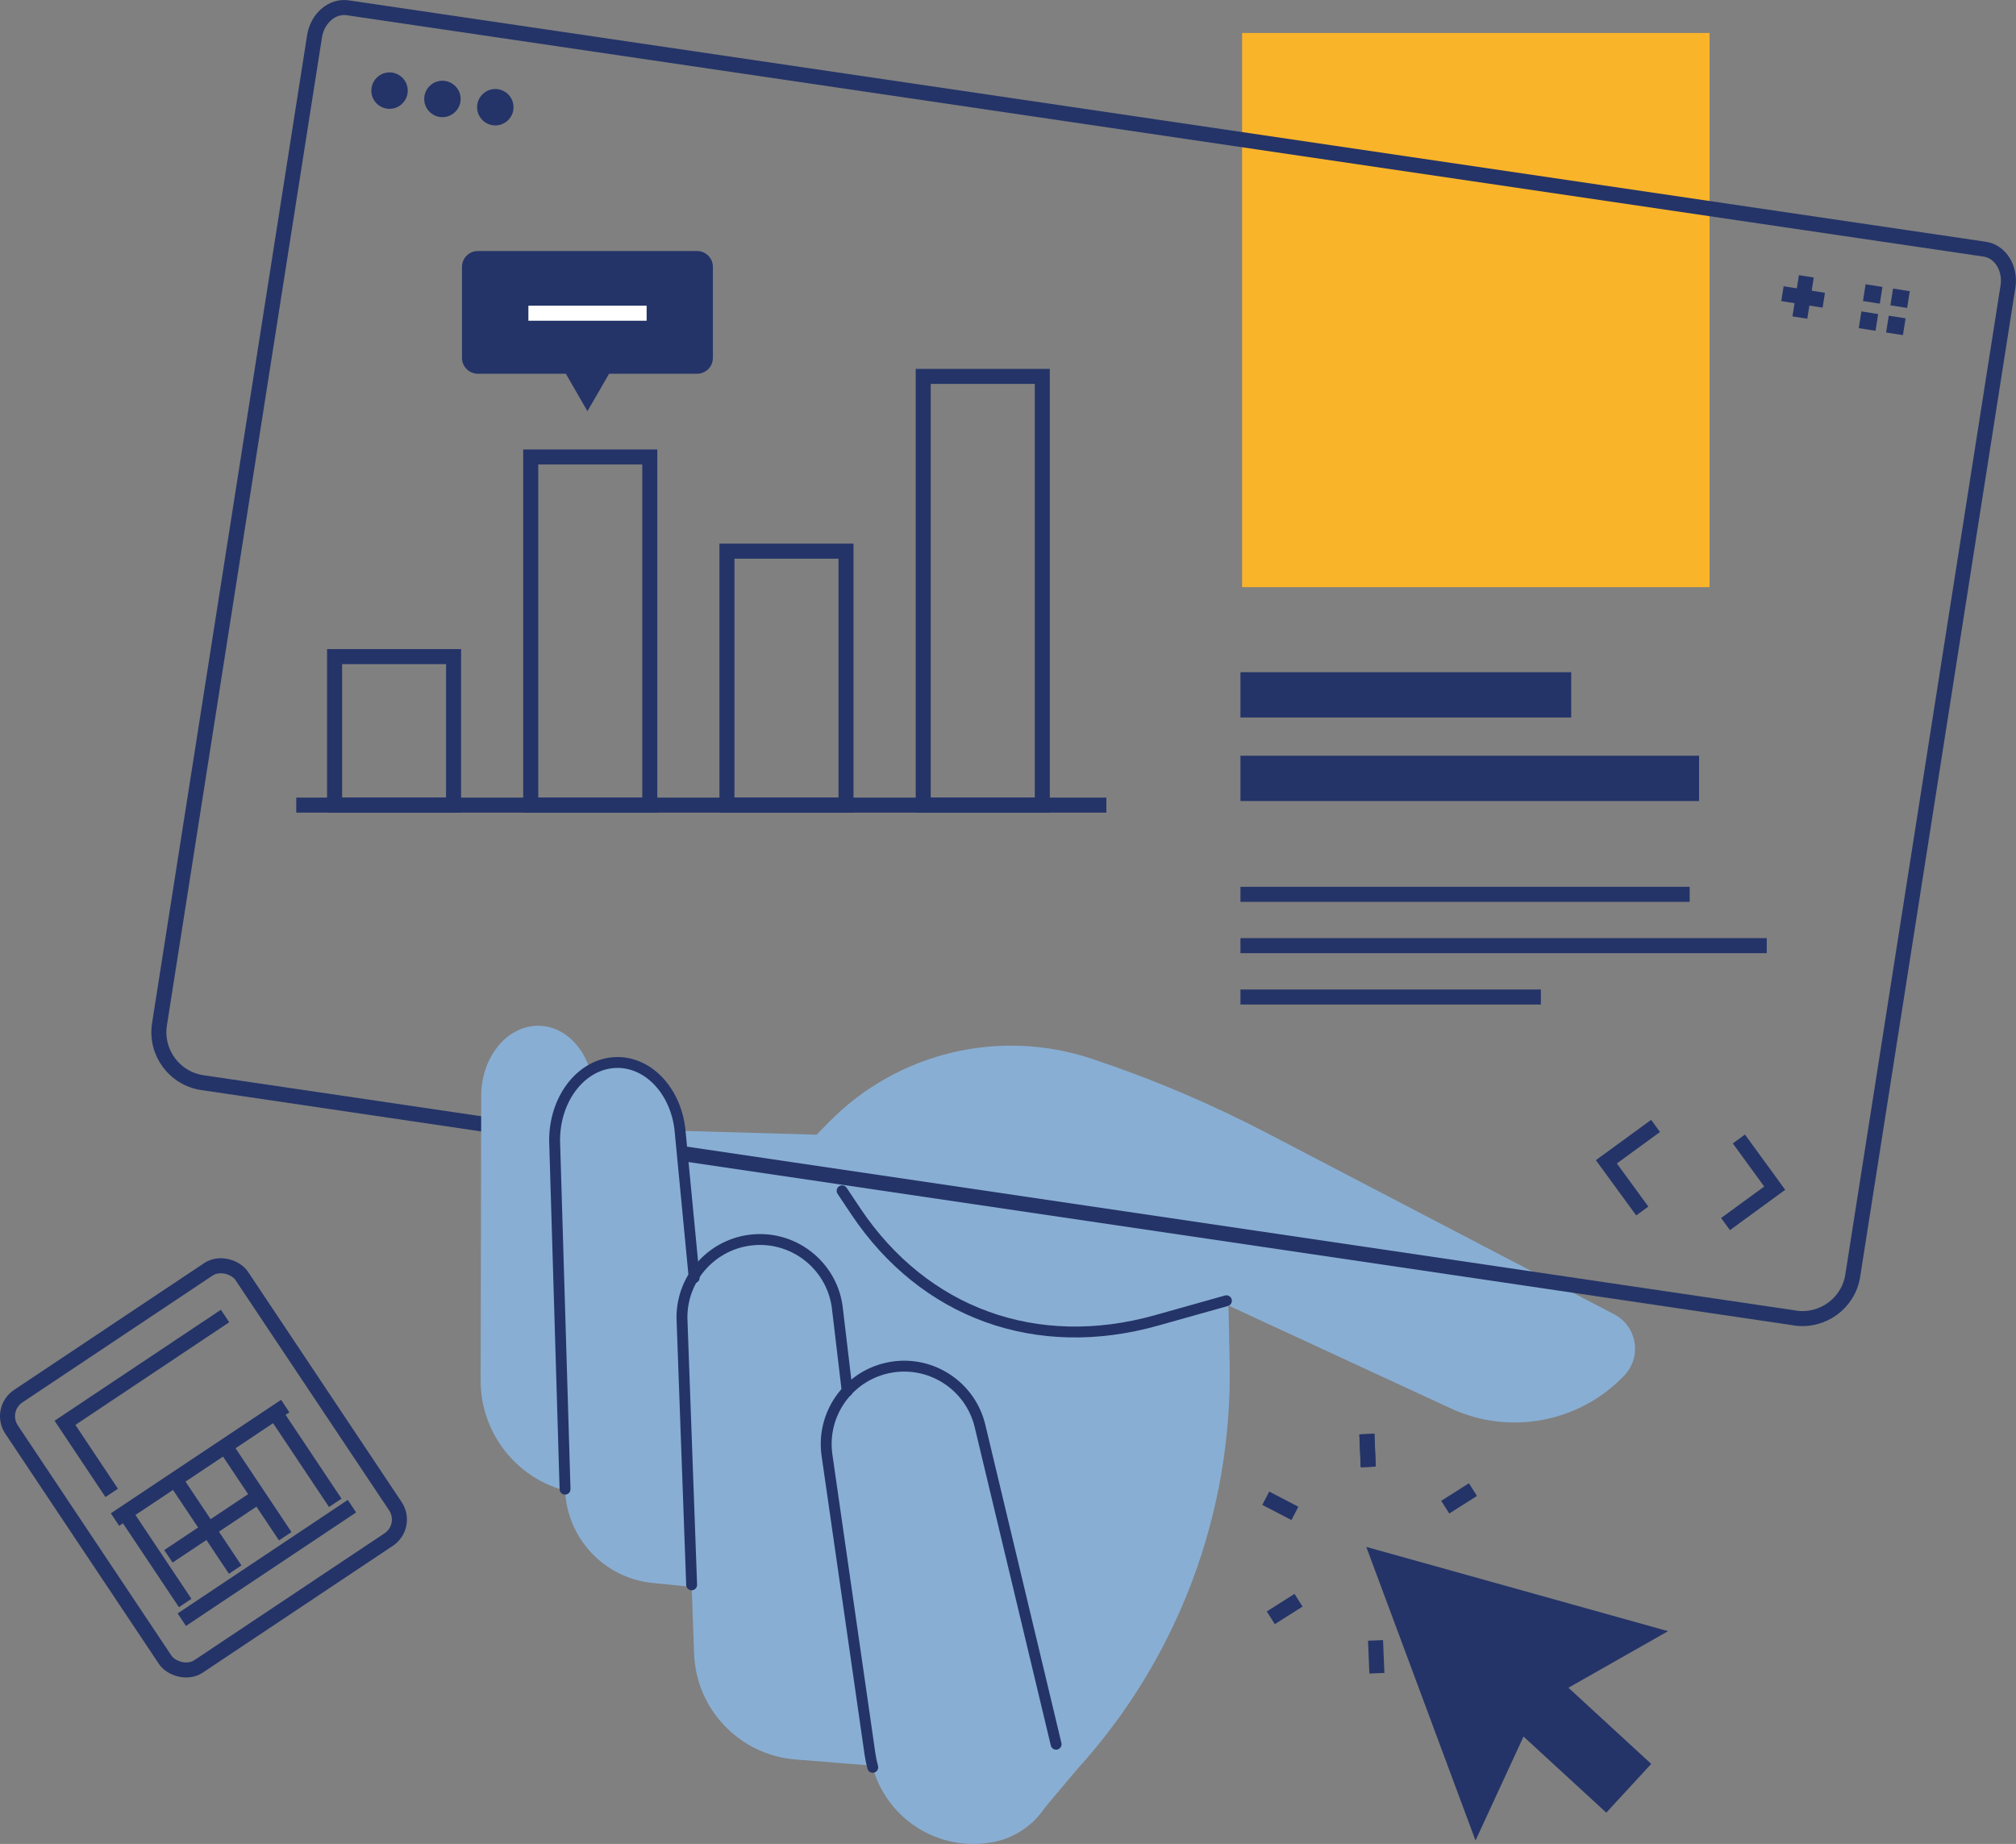 <?xml version="1.0" encoding="UTF-8"?><svg id="Layer_2" xmlns="http://www.w3.org/2000/svg" viewBox="0 0 268.37 245.5"><rect x="0" y="0" width="268.37" height="245.5" fill="#808080" stroke="none"/><defs><style>.cls-1,.cls-2{stroke-width:1.45px;}.cls-1,.cls-2,.cls-3,.cls-4,.cls-5{stroke:#243468;}.cls-1,.cls-2,.cls-4{stroke-linecap:round;stroke-linejoin:round;}.cls-1,.cls-3,.cls-6,.cls-4,.cls-5{fill:none;}.cls-7{fill:#fab429;}.cls-7,.cls-8,.cls-9{stroke-width:0px;}.cls-2,.cls-8{fill:#89aed3;}.cls-3,.cls-6,.cls-4{stroke-width:2px;}.cls-6{stroke:#fff;}.cls-5{stroke-width:6.03px;}.cls-9{fill:#243468;}</style></defs><g id="Layer_2-2"><rect class="cls-3" x="44.54" y="87.42" width="15.84" height="19.77"/><rect class="cls-3" x="70.65" y="60.84" width="15.85" height="46.36"/><rect class="cls-3" x="96.77" y="73.38" width="15.85" height="33.81"/><rect class="cls-3" x="122.9" y="50.11" width="15.85" height="57.09"/><path class="cls-9" d="M92.79,33.42h-29.17c-1.17,0-2.12.94-2.12,2.11v12.12c0,1.17.95,2.11,2.12,2.11h11.71l.77,1.34,2.1,3.64,2.11-3.64.77-1.34h11.71c1.16,0,2.11-.94,2.11-2.11v-12.12c0-1.17-.95-2.11-2.11-2.11Z"/><line class="cls-6" x1="70.34" y1="41.7" x2="86.08" y2="41.7"/><line class="cls-3" x1="39.44" y1="107.19" x2="147.28" y2="107.19"/><rect class="cls-7" x="165.35" y="4.39" width="62.23" height="73.78"/><path class="cls-8" d="M75.62,165.81l15.16-15.25,17.92.51,1.71-1.74c9.1-9.23,22.66-12.47,34.96-8.36h0c8.06,2.69,15.9,6.02,23.44,9.96l46.07,24.05c3.05,1.59,3.72,5.66,1.35,8.15h0c-5.96,6.25-15.24,8.02-23.08,4.39l-29.61-13.7.15,7.61c.4,19.95-6.85,39.3-20.26,54.08l-6.03,7.16s-61.33-46.04-61.78-76.87Z"/><path class="cls-8" d="M132.08,245.27h0c-7.76,1.42-15.14-3.89-16.26-11.69l-5.73-39.84c-.77-5.36,2.71-10.41,7.99-11.6h0c5.54-1.25,11.06,2.19,12.38,7.71l10.13,42.37c1.43,5.99-2.45,11.95-8.51,13.06Z"/><path class="cls-8" d="M118.69,235.28l-12.81-1.03c-7.41-.6-13.21-6.65-13.48-14.08l-1.62-44.73c-.02-5.41,4.13-9.93,9.53-10.38h0c5.66-.47,10.65,3.71,11.19,9.36l7.19,60.86Z"/><path class="cls-2" d="M163.26,173.18l-9.29,2.61c-15.98,4.5-30.96-.93-40.05-14.52l-1.82-2.73"/><path class="cls-4" d="M238.95,175.48c3.68.54,7.12-1.98,7.69-5.66l20.66-131.66c.38-2.42-.99-4.65-3.06-4.98L46.31,1.04c-2.07-.32-4.06,1.38-4.44,3.8l-20.64,131.54c-.58,3.72,1.98,7.21,5.71,7.76l212.01,31.33Z"/><path class="cls-9" d="M54.25,12.44c-.21,1.32-1.45,2.23-2.77,2.02-1.32-.21-2.23-1.45-2.02-2.77.21-1.32,1.45-2.23,2.77-2.02,1.32.21,2.23,1.45,2.02,2.77Z"/><path class="cls-9" d="M61.29,13.55c-.21,1.32-1.45,2.23-2.77,2.02-1.32-.21-2.23-1.45-2.02-2.77.21-1.32,1.45-2.23,2.77-2.02,1.32.21,2.23,1.45,2.02,2.77Z"/><path class="cls-9" d="M68.33,14.65c-.21,1.32-1.45,2.23-2.77,2.02-1.32-.21-2.23-1.45-2.02-2.77.21-1.32,1.45-2.23,2.77-2.02,1.32.21,2.23,1.45,2.02,2.77Z"/><polyline class="cls-3" points="220.39 149.9 213.84 154.68 218.62 161.23"/><polyline class="cls-3" points="231.48 151.64 236.25 158.19 229.7 162.97"/><line class="cls-3" x1="240.46" y1="36.79" x2="239.6" y2="42.28"/><line class="cls-3" x1="242.78" y1="39.97" x2="237.28" y2="39.1"/><polygon class="cls-9" points="248.35 37.85 248 40.08 250.24 40.43 250.59 38.2 248.35 37.85 248.35 37.85"/><polygon class="cls-9" points="247.79 41.46 247.44 43.69 249.67 44.04 250.02 41.81 247.79 41.46 247.79 41.46"/><polygon class="cls-9" points="252 38.42 251.65 40.65 253.88 41 254.23 38.77 252 38.42 252 38.42"/><polygon class="cls-9" points="251.43 42.03 251.08 44.27 253.32 44.62 253.67 42.38 251.43 42.03 251.43 42.03"/><line class="cls-3" x1="165.13" y1="119.07" x2="224.93" y2="119.07"/><line class="cls-3" x1="165.13" y1="125.9" x2="235.19" y2="125.9"/><line class="cls-3" x1="165.13" y1="132.74" x2="205.12" y2="132.74"/><line class="cls-5" x1="165.13" y1="92.51" x2="209.16" y2="92.51"/><line class="cls-5" x1="165.13" y1="103.63" x2="226.18" y2="103.63"/><path class="cls-8" d="M96.42,211.71l-9.55-.96c-6.47-.65-11.46-5.99-11.65-12.49l-1.39-46.4c-.02-5.41,3.33-9.93,7.69-10.37h0c4.57-.46,8.61,3.71,9.04,9.37l5.85,60.85Z"/><path class="cls-8" d="M82.46,199.54l-5.3-.7c-7.56-1-13.2-7.45-13.18-15.08l.08-38.16c.14-4.82,3.25-8.75,7.15-9.02h0c4.09-.28,7.56,3.55,7.79,8.6l3.47,54.35Z"/><path class="cls-1" d="M116.18,235.3c-.15-.56-.27-1.13-.36-1.72l-5.73-39.84c-.77-5.36,2.71-10.41,7.99-11.6h0c5.54-1.25,11.06,2.19,12.38,7.71l10.13,42.37"/><path class="cls-1" d="M92.07,211l-1.29-35.56c-.02-5.41,4.13-9.93,9.53-10.38h0c5.66-.47,10.65,3.71,11.19,9.36l1.28,10.8"/><path class="cls-1" d="M75.22,198.26l-1.39-46.4c-.02-5.41,3.33-9.93,7.69-10.37h0c4.57-.46,8.61,3.71,9.04,9.37l1.85,19.25"/><line class="cls-3" x1="181.96" y1="190.93" x2="182.14" y2="195.3"/><line class="cls-3" x1="181.96" y1="190.93" x2="182.14" y2="195.3"/><line class="cls-3" x1="168.5" y1="199.47" x2="172.38" y2="201.49"/><line class="cls-3" x1="169.17" y1="215.39" x2="172.86" y2="213.05"/><line class="cls-3" x1="183.29" y1="222.77" x2="183.11" y2="218.4"/><line class="cls-3" x1="196.75" y1="214.24" x2="192.87" y2="212.21"/><line class="cls-3" x1="196.08" y1="198.32" x2="192.39" y2="200.66"/><polygon class="cls-9" points="222.05 217.17 201.97 211.56 181.88 205.95 189.15 225.49 196.42 245.04 202.81 231.2 213.83 241.33 219.81 234.84 208.79 224.7 222.05 217.17"/><rect class="cls-3" x="8.66" y="173.8" width="36.84" height="43.25" rx="3.2" ry="3.2" transform="translate(-103.9 47.89) rotate(-33.71)"/><polyline class="cls-3" points="14.87 198.76 8.65 189.43 29.96 175.21"/><line class="cls-3" x1="15.31" y1="202.31" x2="37.97" y2="187.2"/><line class="cls-3" x1="22.42" y1="207.2" x2="34.42" y2="199.2"/><line class="cls-3" x1="24.2" y1="215.64" x2="46.85" y2="200.53"/><line class="cls-3" x1="23.31" y1="196.98" x2="31.31" y2="208.97"/><line class="cls-3" x1="16.65" y1="201.43" x2="24.65" y2="213.42"/><line class="cls-3" x1="36.63" y1="188.09" x2="44.63" y2="200.08"/><line class="cls-3" x1="29.97" y1="192.54" x2="37.97" y2="204.53"/></g></svg>